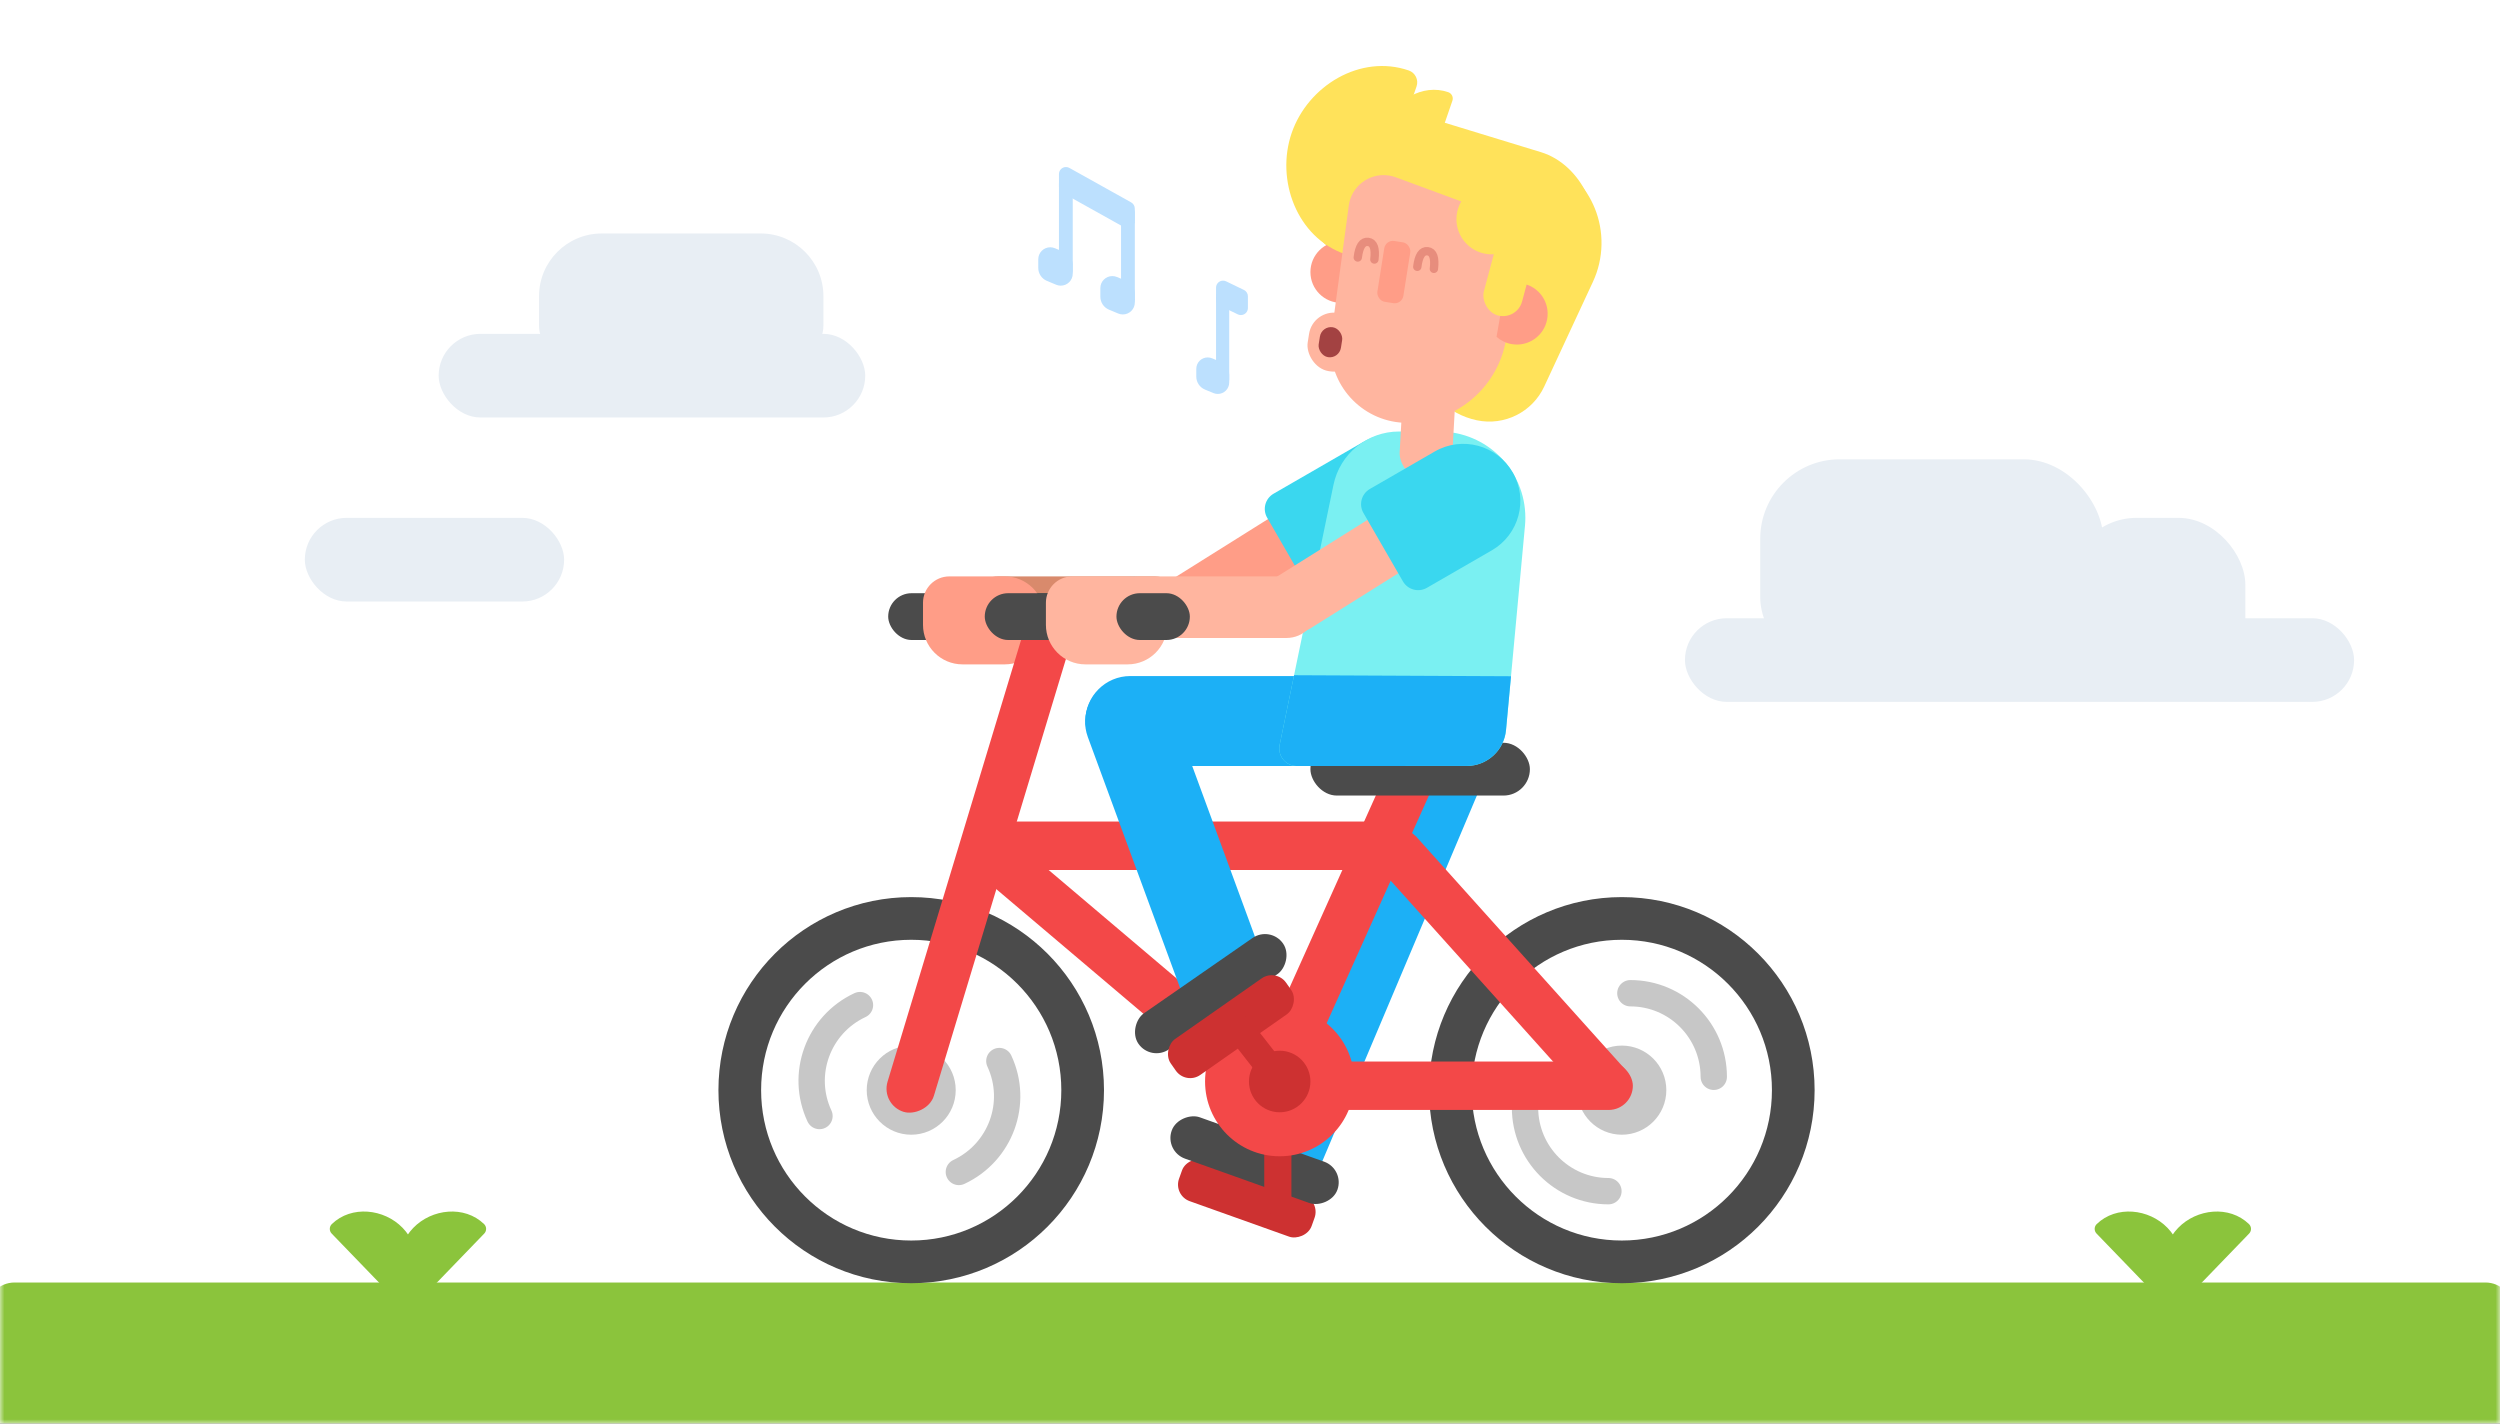 <svg xmlns="http://www.w3.org/2000/svg" xmlns:xlink="http://www.w3.org/1999/xlink" width="288" height="164" viewBox="0 0 288 164">
  <rect x="0" y="0" width="288" height="164" fill="#333333" stroke="none"/>
  <defs>
    <rect id="exp_red_bike-a" width="288" height="164"/>
  </defs>
  <g fill="none" fill-rule="evenodd">
    <mask id="exp_red_bike-b" fill="#fff">
      <use xlink:href="#exp_red_bike-a"/>
    </mask>
    <use fill="#FFF" xlink:href="#exp_red_bike-a"/>
    <g mask="url(#exp_red_bike-b)">
      <g transform="translate(-1.5 3.77)">
        <g transform="translate(0 23.126)">
          <path fill="#8BC43C" fill-rule="nonzero" d="M3.171,120.849 L287.829,120.849 C289.58,120.849 291,122.269 291,124.021 L291,138.194 C291,139.258 290.137,140.121 289.073,140.121 L1.927,140.121 C0.863,140.121 1.3034367e-16,139.258 0,138.194 L4.27913775e-16,124.021 C2.13415603e-16,122.269 1.42,120.849 3.171,120.849 Z"/>
          <rect width="49.142" height="9.636" x="52.033" y="11.563" fill="#E8EEF4" fill-rule="nonzero" rx="4.818"/>
          <rect width="29.871" height="9.636" x="36.616" y="32.762" fill="#E8EEF4" fill-rule="nonzero" rx="4.818"/>
          <rect width="77.086" height="9.636" x="195.606" y="44.325" fill="#E8EEF4" fill-rule="nonzero" rx="4.818"/>
          <rect width="39.507" height="25.053" x="204.278" y="26.017" fill="#E8EEF4" fill-rule="nonzero" rx="9.154"/>
          <rect width="20.235" height="19.272" x="239.93" y="32.762" fill="#E8EEF4" fill-rule="nonzero" rx="7.709"/>
          <path fill="#E8EEF4" fill-rule="nonzero" d="M70.823,0 L89.131,0 C93.122,-7.33183143e-16 96.358,3.236 96.358,7.227 L96.358,10.599 C96.358,12.728 94.632,14.454 92.503,14.454 L67.45,14.454 C65.322,14.454 63.596,12.728 63.596,10.599 L63.596,7.227 C63.596,3.236 66.832,7.33183143e-16 70.823,0 Z"/>
        </g>
        <g transform="translate(38.543)">
          <g fill-rule="nonzero" transform="translate(74.426 42.369)">
            <rect width="25.096" height="7.095" x=".013" y="20.262" fill="#D98A6C" rx="3.547"/>
            <rect width="5.421" height="5.391" x="4.093" y="22.198" fill="#4B4B4B" rx="2.695"/>
            <rect width="24.331" height="7.095" x="21.955" y="14.603" fill="#FF9D87" rx=".964" transform="rotate(-32.087 34.12 18.15)"/>
            <path fill="#3AD7EF" d="M44.67,1.745 L45.83,1.303 C48.258,0.379 50.975,1.599 51.899,4.027 C52.081,4.506 52.184,5.011 52.203,5.524 L52.771,20.778 C52.813,21.895 51.941,22.834 50.825,22.876 C50.8,22.877 50.774,22.877 50.749,22.877 L41.726,22.877 C40.608,22.877 39.702,21.971 39.702,20.853 L39.702,8.949 C39.702,5.749 41.679,2.882 44.67,1.745 Z" transform="rotate(60 46.237 11.936)"/>
          </g>
          <g fill-rule="nonzero" transform="translate(96.923 73.232)">
            <path fill="#1CB0F6" d="M-1.714,25.752 L49.378,25.752 C52.172,25.752 54.437,28.016 54.437,30.81 L54.437,30.828 C54.437,33.622 52.172,35.887 49.378,35.887 L-3.737,35.887 C-5.414,35.887 -6.773,34.528 -6.773,32.852 L-6.773,30.81 C-6.773,28.016 -4.508,25.752 -1.714,25.752 Z" transform="rotate(-67.087 23.832 30.82)"/>
            <rect width="5.057" height="16.217" x="7.137" y="52.927" fill="#CD3131" rx="2.024" transform="rotate(-70.36 9.666 61.035)"/>
            <rect width="5.057" height="20.271" x="8.031" y="46.513" fill="#4B4B4B" rx="2.528" transform="rotate(-70.36 10.56 56.648)"/>
            <rect width="3.13" height="15.253" x="11.675" y="47.898" fill="#CD3131" rx="1.565"/>
          </g>
          <g transform="translate(48.179 64.567)">
            <g transform="translate(3.989 37.468)">
              <ellipse cx="97.624" cy="19.781" stroke="#4B4B4B" stroke-width="4.917" rx="19.75" ry="19.781"/>
              <g stroke="#C7C7C7" stroke-linecap="round" stroke-width="3.035" transform="translate(85.965 8.108)">
                <path d="M12.642,10.135 C17.948,10.135 22.25,5.825 22.25,0.507" transform="matrix(1 0 0 -1 0 10.642)"/>
                <path d="M0.506,23.311 C5.812,23.311 10.114,19.001 10.114,13.683" transform="matrix(-1 0 0 1 10.62 0)"/>
              </g>
              <g stroke="#C7C7C7" stroke-linecap="round" stroke-width="3.035" transform="rotate(65 6.783 18.884)">
                <path d="M12.642,10.135 C17.948,10.135 22.25,5.825 22.25,0.507" transform="matrix(1 0 0 -1 0 10.642)"/>
                <path d="M0.016,21.964 C5.323,21.964 9.624,17.654 9.624,12.336" transform="matrix(-1 0 0 1 9.64 0)"/>
              </g>
              <ellipse cx="97.624" cy="19.78" fill="#C7C7C7" fill-rule="nonzero" rx="5.126" ry="5.134"/>
            </g>
            <rect width="51.843" height="5.58" x="26.094" y="26.307" fill="#F34848" fill-rule="nonzero" rx="2.79"/>
            <ellipse cx="62.198" cy="56.251" fill="#F34848" fill-rule="nonzero" rx="8.597" ry="8.615"/>
            <rect width="48.363" height="5.58" x="21.487" y="41.301" fill="#F34848" fill-rule="nonzero" rx="2.79" transform="rotate(-139.726 45.668 44.09)"/>
            <rect width="41.214" height="5.58" x="67.23" y="40.468" fill="#F34848" fill-rule="nonzero" rx="2.79" transform="rotate(-131.912 87.838 43.258)"/>
            <rect width="44.694" height="5.58" x="46.864" y="36.373" fill="#F34848" fill-rule="nonzero" rx="2.79" transform="rotate(-65.818 69.21 39.163)"/>
            <rect width="25.284" height="6.081" x="65.738" y="17.23" fill="#4B4B4B" fill-rule="nonzero" rx="3.041"/>
            <rect width="43.752" height="5.58" x="59.13" y="53.951" fill="#F34848" fill-rule="nonzero" rx="2.79"/>
            <ellipse cx="62.198" cy="56.251" fill="#CD3131" fill-rule="nonzero" rx="3.54" ry="3.547"/>
            <g transform="translate(0 37.468)">
              <ellipse cx="19.75" cy="19.781" stroke="#4B4B4B" stroke-width="4.917" rx="19.75" ry="19.781"/>
              <ellipse cx="19.75" cy="19.78" fill="#C7C7C7" fill-rule="nonzero" rx="5.126" ry="5.134"/>
            </g>
            <rect width="29.694" height="5.391" fill="#4B4B4B" fill-rule="nonzero" rx="2.695" transform="translate(17.098)"/>
          </g>
          <g fill-rule="nonzero" transform="translate(85.966 72.663)">
            <path fill="#1CB0F6" d="M-7.163,14.786 L25.879,14.786 C28.677,14.786 30.946,17.055 30.946,19.854 C30.946,22.653 28.677,24.922 25.879,24.922 L-2.095,24.922 C-4.894,24.922 -7.163,22.653 -7.163,19.854 L-7.163,14.786 Z" transform="rotate(-110.184 11.892 19.854)"/>
            <g transform="rotate(12 -124.415 57.262)">
              <rect width="5.057" height="20.271" x="6.866" y="-.97" fill="#4B4B4B" rx="2.528" transform="rotate(-136.728 9.394 9.165)"/>
              <rect width="5.057" height="16.217" x="9.931" y="4.291" fill="#CD3131" rx="2.024" transform="rotate(-137 12.46 12.4)"/>
              <rect width="3.13" height="8.508" x="13.98" y="9.917" fill="#CD3131" rx="1.565" transform="rotate(-50 15.544 14.171)"/>
            </g>
            <rect width="31.66" height="10.366" x="2.023" y="1.447" fill="#1CB0F6" rx="5.183"/>
          </g>
          <path fill="#FF9D87" fill-rule="nonzero" d="M72.323,62.631 L78.705,62.631 C81.22,62.631 83.258,64.669 83.258,67.184 L83.258,68.213 C83.258,70.728 81.22,72.766 78.705,72.766 L73.84,72.766 C71.326,72.766 69.287,70.728 69.287,68.213 L69.287,65.666 C69.287,63.99 70.646,62.631 72.323,62.631 Z"/>
          <rect width="59.742" height="5.58" x="45.839" y="92.935" fill="#F34848" fill-rule="nonzero" rx="2.79" transform="rotate(106.818 75.71 95.725)"/>
          <rect width="20.591" height="5.391" x="76.401" y="64.567" fill="#4B4B4B" fill-rule="nonzero" rx="2.695"/>
          <path fill="#7AF0F2" fill-rule="nonzero" d="M120.187,46.776 L124.72,45.873 C130.1,44.8 135.331,48.292 136.404,53.672 C136.464,53.973 136.51,54.277 136.542,54.582 L139,78.098 C139.245,80.436 137.669,82.576 135.364,83.036 L116.18,86.868 C115.084,87.087 114.018,86.376 113.799,85.28 C113.772,85.145 113.759,85.007 113.76,84.869 L113.986,54.279 C114.013,50.624 116.603,47.491 120.187,46.776 Z" transform="rotate(11.273 126.393 66.293)"/>
          <path fill="#1CB0F6" fill-rule="nonzero" d="M135.789,71.651 L136.437,77.845 C136.681,80.183 135.106,82.323 132.8,82.783 L113.617,86.615 C112.521,86.834 111.455,86.123 111.236,85.027 C111.209,84.892 111.196,84.754 111.197,84.616 L111.257,76.42 L135.789,71.651 Z" transform="rotate(11.273 123.83 79.153)"/>
          <path fill="#FFE25A" fill-rule="nonzero" d="M136.196,13.573 L137.018,13.588 C142.888,13.696 147.559,18.543 147.45,24.413 C147.423,25.895 147.086,27.356 146.46,28.7 L140.85,40.762 C139.482,43.703 136.269,45.313 133.095,44.648 C129.791,43.956 127.189,41.408 126.429,38.119 L124.181,28.4 C122.676,21.887 126.734,15.388 133.246,13.882 C134.213,13.658 135.204,13.554 136.196,13.573 Z"/>
          <rect width="35.397" height="18.244" x="111.894" y="10.849" fill="#FFE25A" fill-rule="nonzero" rx="9.122" transform="rotate(17 129.593 19.971)"/>
          <rect width="6.068" height="15.203" x="124.447" y="36.345" fill="#FFB59F" fill-rule="nonzero" rx="3.034" transform="rotate(3.184 127.481 43.946)"/>
          <ellipse cx="117.457" cy="27.573" fill="#FF9D87" fill-rule="nonzero" rx="3.54" ry="3.547"/>
          <path fill="#FFE25A" fill-rule="nonzero" d="M107.616,7.549 L127.056,7.549 C127.888,7.549 128.562,8.223 128.562,9.054 C128.562,9.054 128.562,9.054 128.562,9.054 C128.562,14.903 123.114,19.405 117.367,19.405 C111.602,19.405 106.166,14.874 106.166,8.999 C106.166,8.999 106.166,8.999 106.166,8.999 C106.166,8.198 106.815,7.549 107.616,7.549 L107.616,7.549 Z" transform="rotate(109 117.364 13.477)"/>
          <path fill="#FFE25A" fill-rule="nonzero" d="M120.374,8.56 L130.761,8.56 C131.206,8.56 131.566,8.92 131.566,9.364 C131.566,9.364 131.566,9.364 131.566,9.364 C131.566,12.489 128.655,14.895 125.584,14.895 C122.504,14.895 119.6,12.474 119.6,9.335 C119.6,9.335 119.6,9.335 119.6,9.335 C119.6,8.907 119.946,8.56 120.374,8.56 L120.374,8.56 Z" transform="rotate(109 125.583 11.727)"/>
          <path fill="#8BC43C" fill-rule="nonzero" d="M210.95,136.715 L221.338,136.715 C221.782,136.715 222.142,137.076 222.142,137.52 C222.142,137.52 222.142,137.52 222.142,137.52 C222.142,140.645 219.231,143.051 216.161,143.051 C213.08,143.051 210.176,140.629 210.176,137.49 C210.176,137.49 210.176,137.49 210.176,137.49 C210.176,137.062 210.523,136.715 210.95,136.715 L210.95,136.715 Z" transform="rotate(134 216.159 139.883)"/>
          <path fill="#8BC43C" fill-rule="nonzero" d="M205.169,136.715 L215.556,136.715 C216,136.715 216.36,137.076 216.36,137.52 C216.36,137.52 216.36,137.52 216.36,137.52 C216.36,140.645 213.45,143.051 210.379,143.051 C207.299,143.051 204.394,140.629 204.394,137.49 C204.394,137.49 204.394,137.49 204.394,137.49 C204.394,137.062 204.741,136.715 205.169,136.715 L205.169,136.715 Z" transform="scale(1 -1) rotate(-46 -119.166 0)"/>
          <path fill="#8BC43C" fill-rule="nonzero" d="M7.636,136.715 L18.023,136.715 C18.467,136.715 18.827,137.076 18.827,137.52 C18.827,137.52 18.827,137.52 18.827,137.52 C18.827,140.645 15.917,143.051 12.846,143.051 C9.766,143.051 6.861,140.629 6.861,137.49 C6.861,137.49 6.861,137.49 6.861,137.49 C6.861,137.062 7.208,136.715 7.636,136.715 L7.636,136.715 Z" transform="rotate(134 12.844 139.883)"/>
          <path fill="#8BC43C" fill-rule="nonzero" d="M1.854,136.715 L12.242,136.715 C12.686,136.715 13.046,137.076 13.046,137.52 C13.046,137.52 13.046,137.52 13.046,137.52 C13.046,140.645 10.135,143.051 7.064,143.051 C3.984,143.051 1.08,140.629 1.08,137.49 C1.08,137.49 1.08,137.49 1.08,137.49 C1.08,137.062 1.426,136.715 1.854,136.715 L1.854,136.715 Z" transform="scale(1 -1) rotate(-46 -322.48 0)"/>
          <path fill="#FFB59F" fill-rule="nonzero" d="M123.75,16.653 L134.434,20.598 C136.652,21.417 138.007,23.663 137.697,26.006 L136.519,34.916 C135.76,40.655 130.868,44.943 125.079,44.943 C120.196,44.943 116.237,40.984 116.237,36.1 C116.237,35.705 116.263,35.311 116.316,34.92 L118.337,19.909 C118.635,17.694 120.673,16.14 122.888,16.439 C123.182,16.478 123.471,16.55 123.75,16.653 Z"/>
          <path fill="#FF9D87" fill-rule="nonzero" d="M135.841,35.546 L135.841,29.5 C136.38,29.167 137.015,28.976 137.694,28.976 C139.649,28.976 141.234,30.564 141.234,32.523 C141.234,34.482 139.649,36.07 137.694,36.07 C137.015,36.07 136.38,35.879 135.841,35.546 Z" transform="rotate(10 138.538 32.523)"/>
          <path fill="#FFE25A" fill-rule="nonzero" d="M138.038,19.061 L138.038,21.097 C138.038,23.331 136.227,25.142 133.993,25.142 C131.759,25.142 129.948,23.331 129.948,21.097 L129.948,19.061 L138.038,19.061 Z" transform="rotate(52 133.993 22.101)"/>
          <rect width="4.556" height="13.423" x="134.971" y="19.375" fill="#FFE25A" fill-rule="nonzero" rx="2.278" transform="rotate(15 137.249 26.087)"/>
          <rect width="3.034" height="7.095" x=".143" fill="#FF9D87" fill-rule="nonzero" rx="1.012" transform="rotate(9 -90.042 789.778)"/>
          <g fill-rule="nonzero" transform="translate(83.433 44.296)">
            <rect width="24.084" height="7.095" x="7.188" y="18.335" fill="#FFB59F" rx="3.547"/>
            <path fill="#FFB59F" d="M3.049,18.335 L9.431,18.335 C11.946,18.335 13.984,20.373 13.984,22.888 L13.984,23.917 C13.984,26.432 11.946,28.47 9.431,28.47 L4.566,28.47 C2.052,28.47 0.013,26.432 0.013,23.917 L0.013,21.37 C0.013,19.694 1.372,18.335 3.049,18.335 Z"/>
            <rect width="8.455" height="5.391" x="8.139" y="20.271" fill="#4B4B4B" rx="2.695"/>
            <rect width="27.118" height="7.095" x="23.521" y="12.452" fill="#FFB59F" rx="3.547" transform="rotate(-32.087 37.08 16)"/>
            <path fill="#3AD7EF" d="M46.328,2.045 C49.959,2.045 52.902,4.989 52.902,8.619 L52.902,17.252 C52.902,18.37 51.996,19.276 50.878,19.276 L41.778,19.276 C40.66,19.276 39.754,18.37 39.754,17.252 L39.754,8.619 C39.754,4.989 42.697,2.045 46.328,2.045 Z" transform="rotate(60 46.328 10.66)"/>
          </g>
          <rect width="5.924" height="6.786" x="113.647" y="32.25" fill="#FFB59F" fill-rule="nonzero" rx="2.891" transform="rotate(9 116.61 35.643)"/>
          <rect width="2.595" height="3.491" x="114.923" y="33.907" fill="#A34242" fill-rule="nonzero" rx="1.298" transform="rotate(9 116.22 35.652)"/>
          <path stroke="#E78D7D" stroke-linecap="round" stroke-width=".964" d="M126.339,25.163 C126.339,26.448 126.66,27.09 127.302,27.09 C127.945,27.09 128.266,26.448 128.266,25.163" transform="scale(1 -1) rotate(-7 -299.867 0)"/>
          <path stroke="#E78D7D" stroke-linecap="round" stroke-width=".964" d="M119.483,24.089 C119.483,25.374 119.805,26.017 120.447,26.017 C121.089,26.017 121.411,25.374 121.411,24.089" transform="scale(1 -1) rotate(-7 -289.166 0)"/>
          <g fill="#BCE0FE" fill-rule="nonzero" transform="translate(82.565 14.903)">
            <g transform="translate(18.204 13.176)">
              <path d="M1.82,9.428 L2.795,9.833 C3.399,10.084 3.793,10.674 3.793,11.328 L3.793,12.219 C3.793,12.945 3.204,13.534 2.478,13.534 C2.304,13.534 2.133,13.5 1.973,13.433 L0.997,13.028 C0.394,12.777 7.38137326e-16,12.187 6.58046098e-16,11.533 L4.4408921e-16,10.642 C3.55148134e-16,9.916 0.589,9.327 1.315,9.327 C1.488,9.327 1.66,9.361 1.82,9.428 Z"/>
              <rect width="1.517" height="11.036" x="2.276" y="1.577" rx=".759"/>
              <path d="M3.437,0.561 L5.489,1.553 C5.769,1.688 5.947,1.971 5.947,2.282 L5.947,3.637 C5.947,4.084 5.584,4.447 5.137,4.447 C5.015,4.447 4.895,4.419 4.785,4.366 L2.733,3.374 C2.453,3.239 2.276,2.956 2.276,2.645 L2.276,1.29 C2.276,0.843 2.638,0.481 3.085,0.481 C3.207,0.481 3.327,0.508 3.437,0.561 Z"/>
            </g>
            <path d="M1.913,9.92 L2.978,10.365 C3.581,10.617 3.973,11.206 3.973,11.859 L3.973,12.854 C3.973,13.616 3.355,14.235 2.592,14.235 C2.409,14.235 2.229,14.198 2.06,14.128 L0.995,13.684 C0.392,13.432 5.24074838e-16,12.843 4.4408921e-16,12.19 L4.4408921e-16,11.195 C3.50676063e-16,10.432 0.618,9.814 1.381,9.814 C1.564,9.814 1.745,9.85 1.913,9.92 Z"/>
            <rect width="1.589" height="11.61" x="2.384" y="1.659" rx=".795"/>
            <path d="M9.065,13.237 L10.13,13.682 C10.732,13.934 11.125,14.523 11.125,15.176 L11.125,16.171 C11.125,16.933 10.507,17.552 9.744,17.552 C9.561,17.552 9.38,17.515 9.212,17.445 L8.147,17.001 C7.544,16.749 7.152,16.16 7.152,15.507 L7.152,14.512 C7.152,13.749 7.77,13.131 8.533,13.131 C8.716,13.131 8.896,13.167 9.065,13.237 Z"/>
            <rect width="1.589" height="11.61" x="9.536" y="4.976" rx=".795"/>
            <path d="M3.588,0.672 L10.704,4.643 C10.96,4.786 11.119,5.056 11.119,5.349 L11.119,6.813 C11.119,7.26 10.756,7.622 10.309,7.622 C10.171,7.622 10.035,7.587 9.915,7.519 L2.799,3.549 C2.543,3.406 2.384,3.135 2.384,2.842 L2.384,1.379 C2.384,0.932 2.746,0.569 3.193,0.569 C3.331,0.569 3.467,0.604 3.588,0.672 Z"/>
          </g>
        </g>
      </g>
    </g>
  </g>
</svg>
